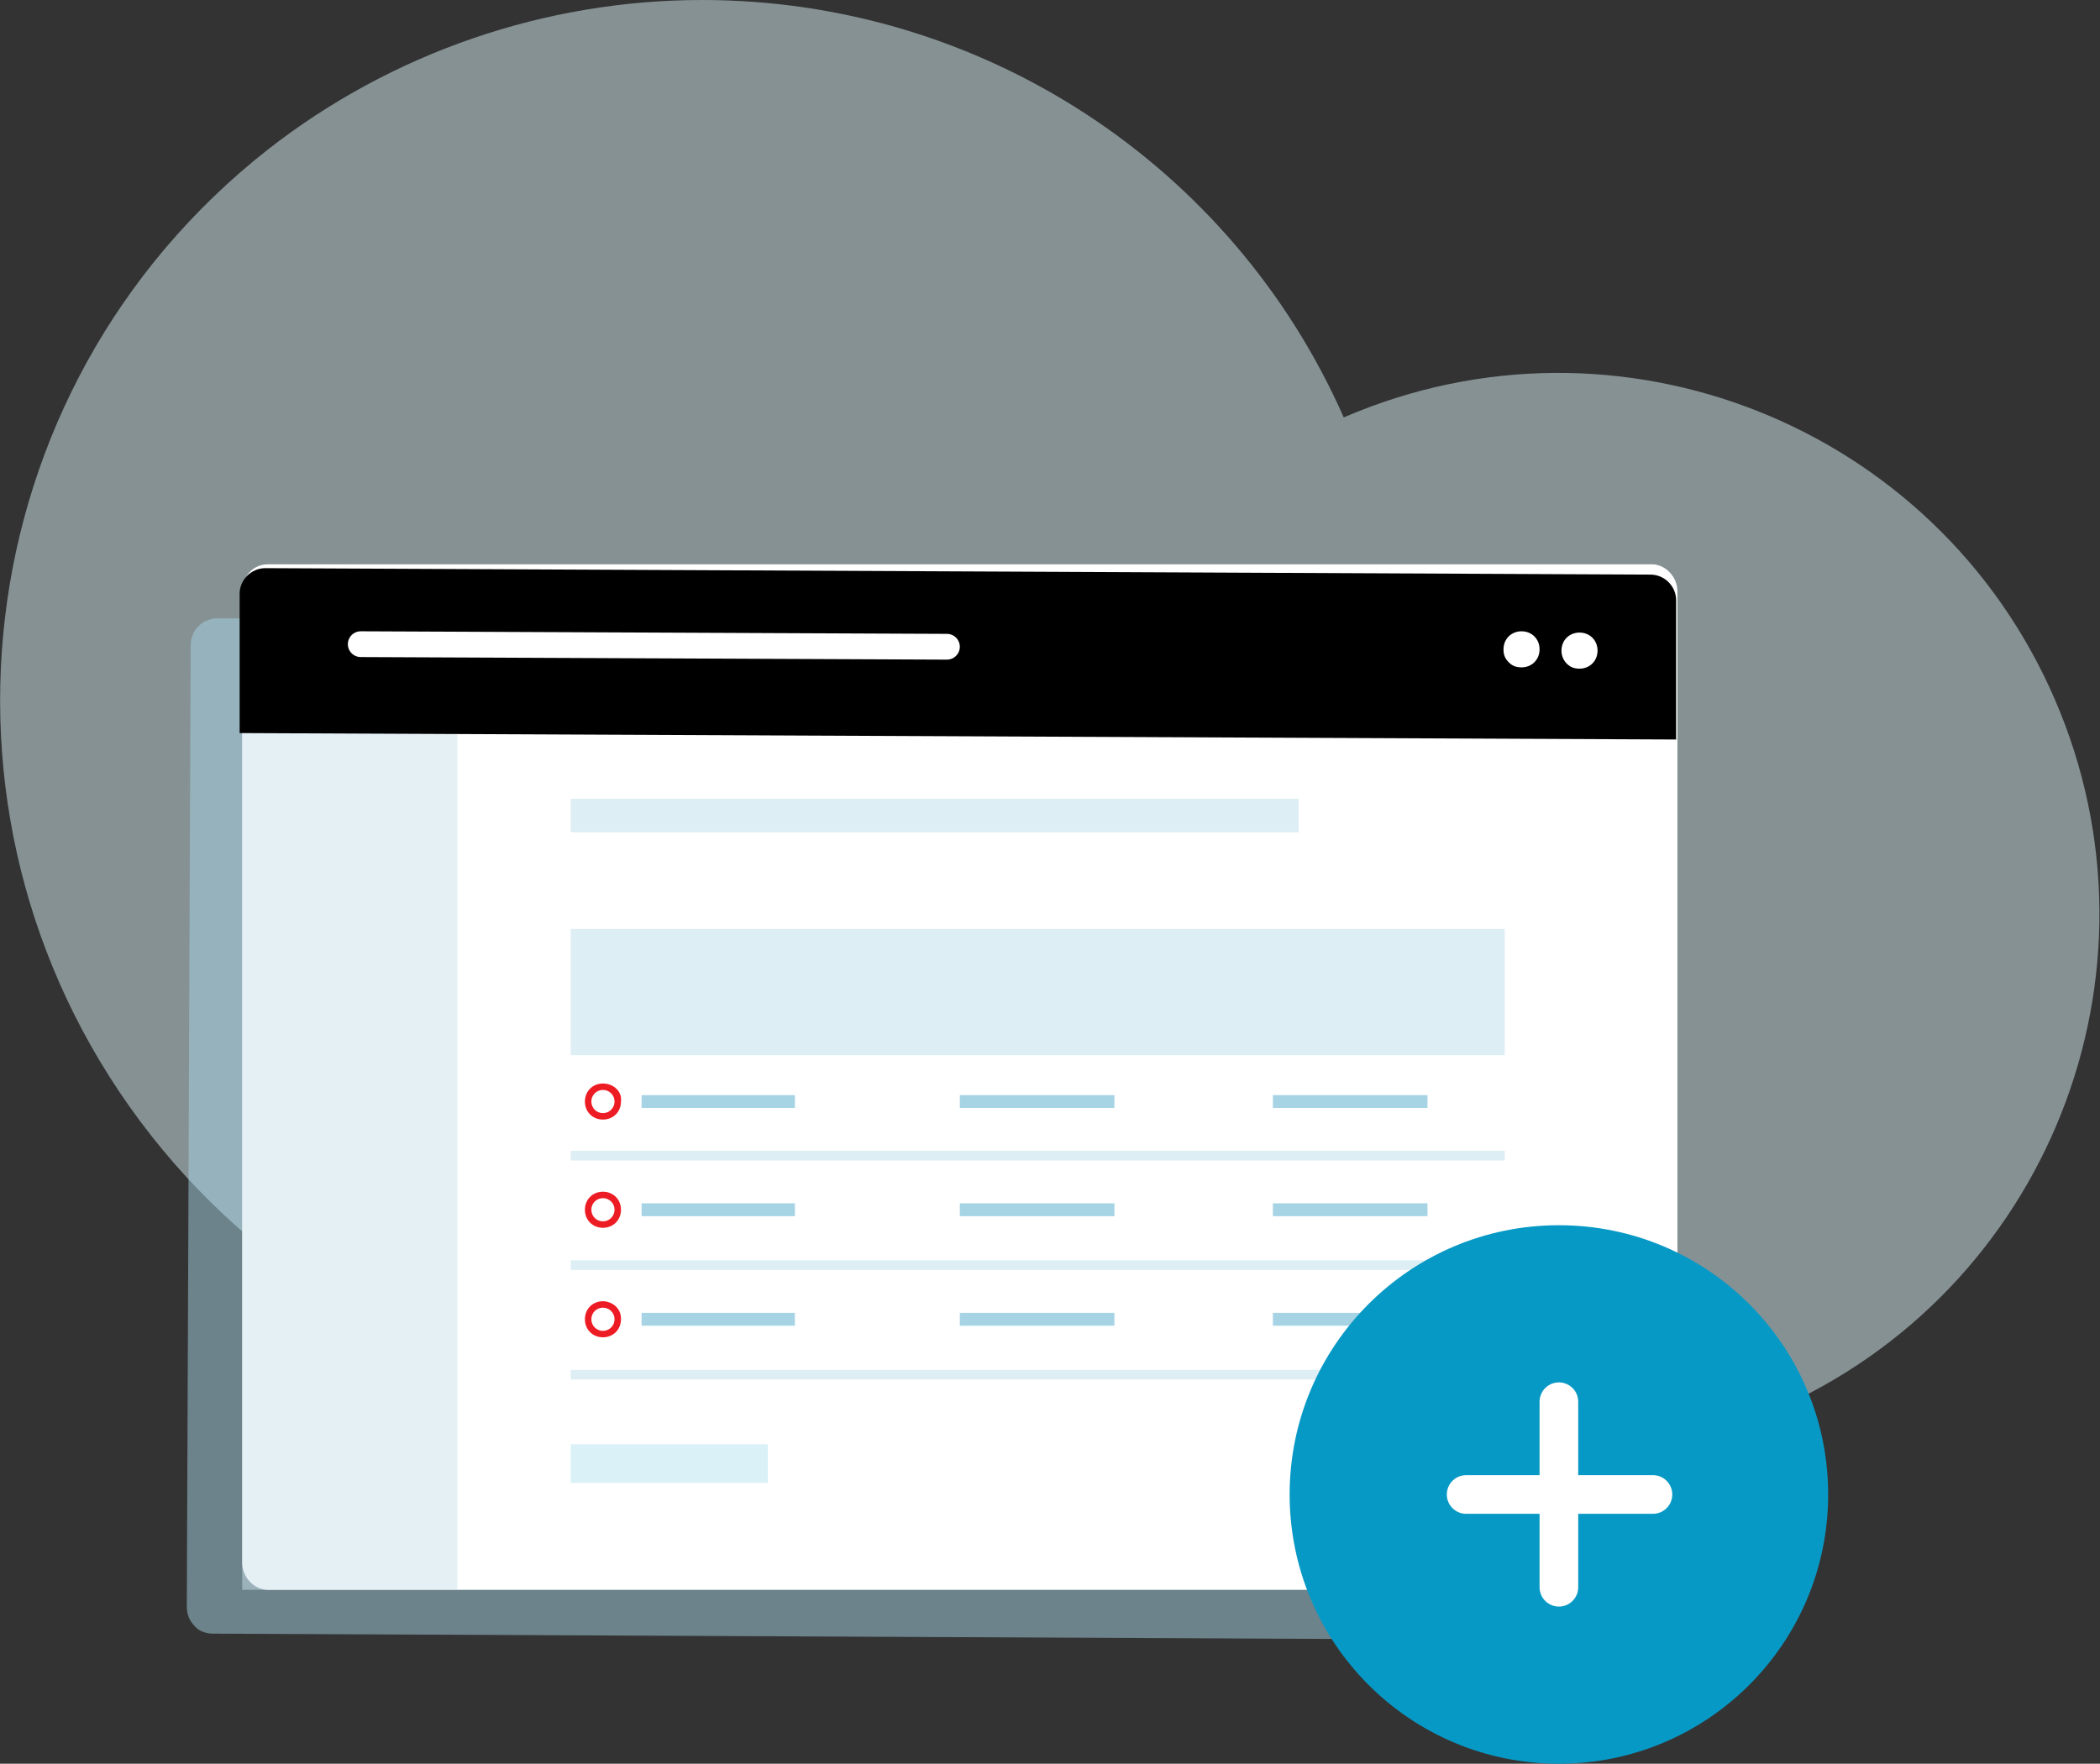 <svg version="1.1" id="Layer_1" xmlns="http://www.w3.org/2000/svg" x="0" y="0" width="163" height="136.9" viewBox="0 0 163 136.9" xml:space="preserve"><rect x="0" y="0" width="163" height="136.9" fill="#333333" stroke="none"/><style>.st2{fill-rule:evenodd;clip-rule:evenodd;fill:#fff}.st5{fill:#ddeef4}.st6{fill:none;stroke:#ddeef4;stroke-width:.75}.st8{fill:none;stroke:#a7d4e5;stroke-linecap:square}.st9{fill:#ed1c24}.st11{fill:none;stroke:#fff;stroke-width:3;stroke-linecap:round}</style><g id="Layer_2_1_"><g id="Layer_1-2"><g id="_03_register-cluster"><g id="Asset-17"><path id="Combined-Shape" d="M54.5 0c21.6 0 41.1 12.7 49.8 32.4 21.3-9.2 46 .6 55.2 21.9 9.2 21.3-.6 46-21.9 55.2-17.3 7.5-37.5 2.5-49.4-12.3-23.6 18.6-57.9 14.6-76.5-9.1s-14.6-57.9 9.1-76.5C30.4 4.1 42.3 0 54.5 0z" opacity=".5" fill-rule="evenodd" clip-rule="evenodd" fill="#dbf0f7"/><path id="Fill-7" d="M124.1 121.4v3.8c0 .5-.2 1.1-.6 1.5-.4.4-.9.6-1.4.6l-105.6-.5c-.5 0-1.1-.2-1.4-.6-.4-.4-.6-.9-.6-1.5l.3-74.6c0-1.1.8-2 1.9-2.1h3.2l-.3 73 104.5.4z" opacity=".5" fill-rule="evenodd" clip-rule="evenodd" fill="#a7d4e5"/><path id="Rectangle" class="st2" d="M20.8 43.8h107.4c1.1 0 2 1 2 2.1v75.4c0 1.1-.9 2.1-2 2.1H20.8c-1.1 0-2-1-2-2.1V45.9c0-1.1.8-2.1 2-2.1z"/><path id="Rectangle-2" opacity=".5" fill="#cde3ea" d="M18.8 56.5h16.7v66.9H18.8z"/><path id="Stroke-12" d="M130.2 57.4l-111.6-.5V46.1c0-1.1.9-2 2-2l107.5.5c1.1 0 2 .9 2 2v10.8z"/><path id="Stroke-14" fill="none" stroke="#fff" stroke-width="2" stroke-linecap="round" d="M28 50l45.5.2"/><path id="Fill-16" class="st2" d="M121.2 50.5c0-.8.6-1.4 1.4-1.4s1.4.6 1.4 1.4c0 .8-.6 1.4-1.4 1.4-.4 0-.7-.1-1-.4-.3-.3-.4-.7-.4-1"/><path id="Fill-18" class="st2" d="M116.7 50.4c0-.8.6-1.4 1.4-1.4s1.4.6 1.4 1.4c0 .8-.6 1.4-1.4 1.4-.4 0-.7-.1-1-.4-.3-.3-.4-.6-.4-1"/><path id="Rectangle-3" class="st5" d="M44.3 72.1h72.5v9.8H44.3z"/><path id="Path" class="st6" d="M44.3 89.7h72.5"/><path id="Path-2" class="st6" d="M44.3 98.2h72.5"/><path id="Path-3" class="st6" d="M44.3 106.7h72.5"/><path id="Path-4" fill="none" stroke="#daf1f7" stroke-width="3" d="M44.3 113.6h15.3"/><path id="Path-5" class="st8" d="M50.3 85.5h10.9"/><path id="Shape" class="st9" d="M46.8 84.6c.5 0 .9.4.9.9s-.4.9-.9.9-.9-.4-.9-.9.4-.9.9-.9m0-.5c-.8 0-1.4.6-1.4 1.4 0 .8.6 1.4 1.4 1.4s1.4-.6 1.4-1.4c.1-.8-.6-1.4-1.4-1.4z"/><path id="Shape_1_" class="st9" d="M46.8 93c.5 0 .9.4.9.9s-.4.9-.9.9-.9-.4-.9-.9.4-.9.9-.9m0-.5c-.8 0-1.4.6-1.4 1.4s.6 1.4 1.4 1.4 1.4-.6 1.4-1.4-.6-1.4-1.4-1.4z"/><path id="Path-6" class="st8" d="M50.3 93.9h10.9"/><path id="Path-7" class="st8" d="M50.3 102.4h10.9"/><path id="Path-8" class="st8" d="M75 85.5h11"/><path id="Path-9" class="st8" d="M75 93.9h11"/><path id="Path-10" class="st8" d="M75 102.4h11"/><path id="Path-11" class="st8" d="M99.3 85.5h11"/><path id="Path-12" class="st8" d="M99.3 93.9h11"/><path id="Path-13" class="st8" d="M99.3 102.4h11"/><path id="Shape-3" class="st9" d="M46.8 101.5c.5 0 .9.4.9.9s-.4.9-.9.9-.9-.4-.9-.9.4-.9.9-.9m0-.5c-.8 0-1.4.6-1.4 1.4 0 .8.6 1.4 1.4 1.4s1.4-.6 1.4-1.4c0-.4-.1-.7-.4-1-.2-.2-.6-.4-1-.4z"/><path id="Rectangle-4" class="st5" d="M44.3 62h56.5v2.6H44.3z"/><circle id="Oval" cx="121" cy="116" r="20.9" fill="#0799c5"/><g id="Group-7"><path id="Line-Copy" class="st11" d="M121 108.8v14.4"/><path id="Path-14" class="st11" d="M113.8 116h14.5"/></g></g></g></g></g></svg>
